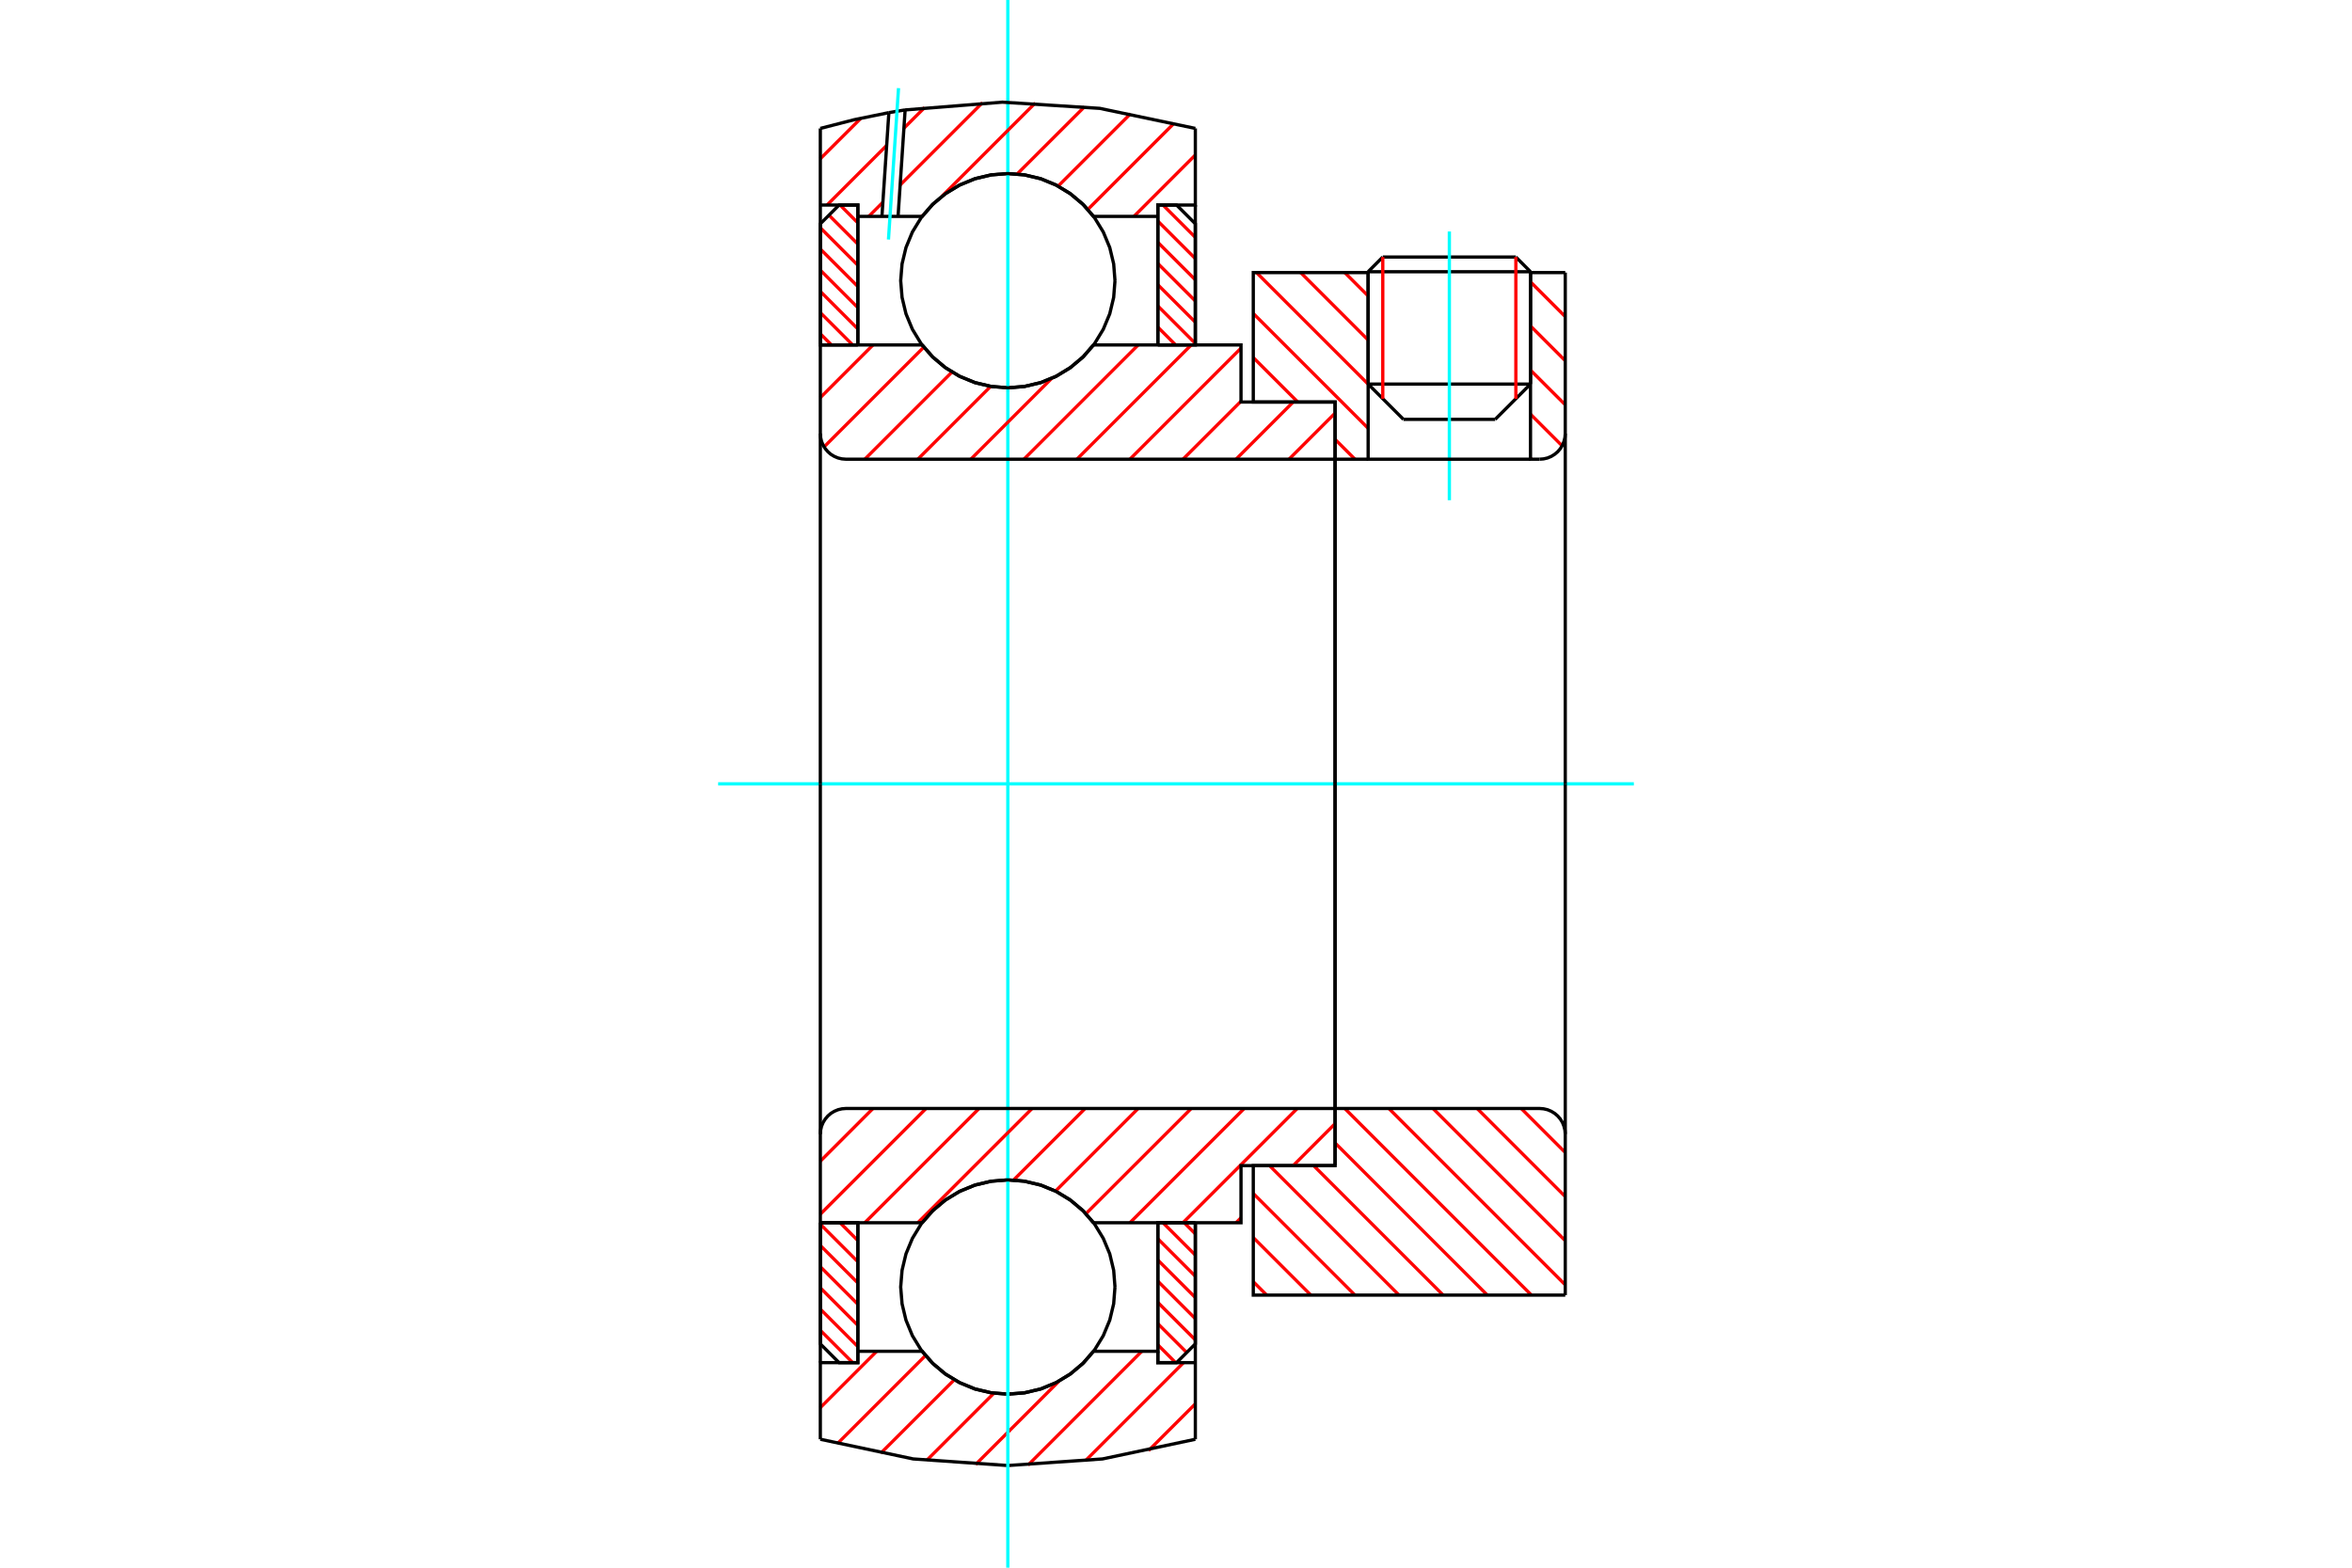 <?xml version="1.0" standalone="no"?>
<!DOCTYPE svg PUBLIC "-//W3C//DTD SVG 1.1//EN"
	"http://www.w3.org/Graphics/SVG/1.1/DTD/svg11.dtd">
<svg xmlns="http://www.w3.org/2000/svg" height="100%" width="100%" viewBox="0 0 36000 24000">
	<rect x="-1800" y="-1200" width="39600" height="26400" style="fill:#FFF"/>
	<g style="fill:none; fill-rule:evenodd" transform="matrix(1 0 0 1 0 0)">
		<g style="fill:none; stroke:#000; stroke-width:50; shape-rendering:geometricPrecision">
			<line x1="23426" y1="4160" x2="20941" y2="4160"/>
			<line x1="21165" y1="3935" x2="23202" y2="3935"/>
			<line x1="20941" y1="5880" x2="23426" y2="5880"/>
			<line x1="22886" y1="6420" x2="21481" y2="6420"/>
			<line x1="21165" y1="3935" x2="20941" y2="4160"/>
			<line x1="23426" y1="4160" x2="23202" y2="3935"/>
			<line x1="22886" y1="6420" x2="23426" y2="5880"/>
			<line x1="20941" y1="5880" x2="21481" y2="6420"/>
			<line x1="20941" y1="4160" x2="20941" y2="5880"/>
			<line x1="23426" y1="5880" x2="23426" y2="4160"/>
		</g>
		<g style="fill:none; stroke:#0FF; stroke-width:50; shape-rendering:geometricPrecision">
			<line x1="22184" y1="7658" x2="22184" y2="3544"/>
		</g>
		<g style="fill:none; stroke:#F00; stroke-width:50; shape-rendering:geometricPrecision">
			<line x1="23202" y1="3935" x2="23202" y2="6105"/>
			<line x1="21165" y1="6105" x2="21165" y2="3935"/>
			<line x1="12556" y1="20366" x2="13051" y2="20861"/>
			<line x1="12556" y1="20041" x2="13130" y2="20615"/>
			<line x1="12556" y1="19716" x2="13130" y2="20290"/>
			<line x1="12556" y1="19392" x2="13130" y2="19966"/>
			<line x1="12556" y1="19067" x2="13130" y2="19641"/>
			<line x1="12556" y1="18742" x2="13130" y2="19316"/>
			<line x1="12858" y1="18719" x2="13130" y2="18992"/>
		</g>
		<g style="fill:none; stroke:#000; stroke-width:50; shape-rendering:geometricPrecision">
			<polyline points="12556,18719 12556,20574 12843,20861 13130,20861 13130,18719 12556,18719"/>
		</g>
		<g style="fill:none; stroke:#0FF; stroke-width:50; shape-rendering:geometricPrecision">
			<line x1="10992" y1="12000" x2="25008" y2="12000"/>
		</g>
		<g style="fill:none; stroke:#F00; stroke-width:50; shape-rendering:geometricPrecision">
			<line x1="12556" y1="5110" x2="12727" y2="5281"/>
			<line x1="12556" y1="4786" x2="13051" y2="5281"/>
			<line x1="12556" y1="4461" x2="13130" y2="5035"/>
			<line x1="12556" y1="4136" x2="13130" y2="4710"/>
			<line x1="12556" y1="3812" x2="13130" y2="4386"/>
			<line x1="12556" y1="3487" x2="13130" y2="4061"/>
			<line x1="12688" y1="3294" x2="13130" y2="3736"/>
			<line x1="12858" y1="3139" x2="13130" y2="3412"/>
		</g>
		<g style="fill:none; stroke:#000; stroke-width:50; shape-rendering:geometricPrecision">
			<polyline points="13130,5281 13130,3139 12843,3139 12556,3426 12556,5281 13130,5281"/>
		</g>
		<g style="fill:none; stroke:#F00; stroke-width:50; shape-rendering:geometricPrecision">
			<line x1="18125" y1="18719" x2="18296" y2="18890"/>
			<line x1="17801" y1="18719" x2="18296" y2="19214"/>
			<line x1="17722" y1="18965" x2="18296" y2="19539"/>
			<line x1="17722" y1="19290" x2="18296" y2="19864"/>
			<line x1="17722" y1="19614" x2="18296" y2="20188"/>
			<line x1="17722" y1="19939" x2="18296" y2="20513"/>
			<line x1="17722" y1="20264" x2="18164" y2="20706"/>
			<line x1="17722" y1="20588" x2="17994" y2="20861"/>
		</g>
		<g style="fill:none; stroke:#000; stroke-width:50; shape-rendering:geometricPrecision">
			<polyline points="18296,18719 18296,20574 18009,20861 17722,20861 17722,18719 18296,18719"/>
		</g>
		<g style="fill:none; stroke:#F00; stroke-width:50; shape-rendering:geometricPrecision">
			<line x1="17801" y1="3139" x2="18296" y2="3634"/>
			<line x1="17722" y1="3385" x2="18296" y2="3959"/>
			<line x1="17722" y1="3710" x2="18296" y2="4284"/>
			<line x1="17722" y1="4034" x2="18296" y2="4608"/>
			<line x1="17722" y1="4359" x2="18296" y2="4933"/>
			<line x1="17722" y1="4684" x2="18296" y2="5258"/>
			<line x1="17722" y1="5008" x2="17994" y2="5281"/>
		</g>
		<g style="fill:none; stroke:#000; stroke-width:50; shape-rendering:geometricPrecision">
			<polyline points="17722,5281 17722,3139 18009,3139 18296,3426 18296,5281 17722,5281"/>
			<polyline points="17066,4297 17046,4040 16986,3790 16887,3552 16753,3333 16586,3137 16390,2970 16171,2836 15933,2737 15683,2677 15426,2657 15170,2677 14919,2737 14682,2836 14462,2970 14267,3137 14099,3333 13965,3552 13867,3790 13807,4040 13786,4297 13807,4553 13867,4804 13965,5041 14099,5261 14267,5456 14462,5623 14682,5758 14919,5856 15170,5916 15426,5937 15683,5916 15933,5856 16171,5758 16390,5623 16586,5456 16753,5261 16887,5041 16986,4804 17046,4553 17066,4297"/>
			<polyline points="17066,19703 17046,19447 16986,19196 16887,18959 16753,18739 16586,18544 16390,18377 16171,18242 15933,18144 15683,18084 15426,18063 15170,18084 14919,18144 14682,18242 14462,18377 14267,18544 14099,18739 13965,18959 13867,19196 13807,19447 13786,19703 13807,19960 13867,20210 13965,20448 14099,20667 14267,20863 14462,21030 14682,21164 14919,21263 15170,21323 15426,21343 15683,21323 15933,21263 16171,21164 16390,21030 16586,20863 16753,20667 16887,20448 16986,20210 17046,19960 17066,19703"/>
		</g>
		<g style="fill:none; stroke:#F00; stroke-width:50; shape-rendering:geometricPrecision">
			<line x1="23284" y1="16970" x2="23958" y2="17644"/>
			<line x1="22609" y1="16970" x2="23958" y2="18319"/>
			<line x1="21933" y1="16970" x2="23958" y2="18994"/>
			<line x1="21258" y1="16970" x2="23958" y2="19670"/>
			<line x1="20583" y1="16970" x2="23440" y2="19827"/>
			<line x1="20435" y1="17498" x2="22765" y2="19827"/>
			<line x1="20107" y1="17845" x2="22089" y2="19827"/>
			<line x1="19432" y1="17845" x2="21414" y2="19827"/>
			<line x1="19183" y1="18271" x2="20739" y2="19827"/>
			<line x1="19183" y1="18946" x2="20064" y2="19827"/>
			<line x1="19183" y1="19622" x2="19388" y2="19827"/>
		</g>
		<g style="fill:none; stroke:#000; stroke-width:50; shape-rendering:geometricPrecision">
			<line x1="23958" y1="12000" x2="23958" y2="19827"/>
			<polyline points="23958,17362 23953,17301 23938,17241 23915,17184 23883,17132 23843,17085 23796,17045 23744,17013 23687,16989 23627,16975 23566,16970 20435,16970 20435,12000"/>
			<polyline points="20435,16970 20435,17845 19183,17845 19183,19827 23958,19827"/>
		</g>
		<g style="fill:none; stroke:#F00; stroke-width:50; shape-rendering:geometricPrecision">
			<line x1="23426" y1="4315" x2="23958" y2="4847"/>
			<line x1="23426" y1="4990" x2="23958" y2="5522"/>
			<line x1="23426" y1="5666" x2="23958" y2="6197"/>
			<line x1="23426" y1="6341" x2="23910" y2="6825"/>
			<line x1="20583" y1="4173" x2="20941" y2="4531"/>
			<line x1="23426" y1="7016" x2="23440" y2="7030"/>
			<line x1="19908" y1="4173" x2="20941" y2="5206"/>
			<line x1="19232" y1="4173" x2="20941" y2="5881"/>
			<line x1="19183" y1="4799" x2="20941" y2="6557"/>
			<line x1="19183" y1="5474" x2="19864" y2="6155"/>
			<line x1="20435" y1="6726" x2="20739" y2="7030"/>
			<line x1="19183" y1="6149" x2="19189" y2="6155"/>
		</g>
		<g style="fill:none; stroke:#000; stroke-width:50; shape-rendering:geometricPrecision">
			<line x1="23958" y1="12000" x2="23958" y2="4173"/>
			<polyline points="23566,7030 23627,7025 23687,7011 23744,6987 23796,6955 23843,6915 23883,6868 23915,6816 23938,6759 23953,6699 23958,6638"/>
			<polyline points="23566,7030 23426,7030 23426,4173"/>
			<polyline points="23426,7030 20941,7030 20941,4173"/>
			<polyline points="20941,7030 20435,7030 20435,12000"/>
			<polyline points="20435,7030 20435,6155 19183,6155 19183,4173 20941,4173"/>
			<line x1="23426" y1="4173" x2="23958" y2="4173"/>
		</g>
		<g style="fill:none; stroke:#F00; stroke-width:50; shape-rendering:geometricPrecision">
			<line x1="18296" y1="21492" x2="17580" y2="22207"/>
			<line x1="18115" y1="20861" x2="16611" y2="22365"/>
			<line x1="17477" y1="20687" x2="15735" y2="22430"/>
			<line x1="16210" y1="21143" x2="14933" y2="22420"/>
			<line x1="15213" y1="21328" x2="14184" y2="22357"/>
			<line x1="14607" y1="21123" x2="13481" y2="22248"/>
			<line x1="14166" y1="20752" x2="12818" y2="22100"/>
			<line x1="13419" y1="20687" x2="12556" y2="21550"/>
		</g>
		<g style="fill:none; stroke:#000; stroke-width:50; shape-rendering:geometricPrecision">
			<polyline points="18296,18719 18296,20861 18296,22034"/>
			<polyline points="12556,22034 13977,22335 15426,22436 16875,22335 18296,22034"/>
			<polyline points="12556,22034 12556,20861 13130,20861 13130,20687 13130,18719"/>
			<polyline points="13130,20687 14114,20687 14281,20877 14476,21039 14693,21170 14927,21265 15174,21323 15426,21343 15678,21323 15925,21265 16159,21170 16376,21039 16571,20877 16738,20687 17722,20687 17722,18719"/>
			<polyline points="17722,20687 17722,20861 18296,20861"/>
			<line x1="12556" y1="20861" x2="12556" y2="18719"/>
		</g>
		<g style="fill:none; stroke:#0FF; stroke-width:50; shape-rendering:geometricPrecision">
			<line x1="15426" y1="24000" x2="15426" y2="0"/>
		</g>
		<g style="fill:none; stroke:#F00; stroke-width:50; shape-rendering:geometricPrecision">
			<line x1="18296" y1="2373" x2="17356" y2="3313"/>
			<line x1="17972" y1="1885" x2="16650" y2="3207"/>
			<line x1="17305" y1="1740" x2="16196" y2="2849"/>
			<line x1="16599" y1="1635" x2="15569" y2="2664"/>
			<line x1="15846" y1="1576" x2="14415" y2="3007"/>
			<line x1="14133" y1="3288" x2="14109" y2="3313"/>
			<line x1="15038" y1="1572" x2="13777" y2="2833"/>
			<line x1="13513" y1="3097" x2="13297" y2="3313"/>
			<line x1="14153" y1="1646" x2="13835" y2="1963"/>
			<line x1="13571" y1="2227" x2="12659" y2="3139"/>
			<line x1="13172" y1="1815" x2="12556" y2="2430"/>
		</g>
		<g style="fill:none; stroke:#000; stroke-width:50; shape-rendering:geometricPrecision">
			<polyline points="12556,5281 12556,3139 12556,1966"/>
			<polyline points="13605,1724 13077,1832 12556,1966"/>
			<polyline points="13854,1683 13729,1703 13605,1724"/>
			<polyline points="18296,1966 16834,1659 15343,1564 13854,1683"/>
			<polyline points="18296,1966 18296,3139 17722,3139 17722,3313 17722,5281"/>
			<polyline points="17722,3313 16738,3313 16571,3123 16376,2961 16159,2830 15925,2735 15678,2677 15426,2657 15174,2677 14927,2735 14693,2830 14476,2961 14281,3123 14114,3313 13746,3313 13499,3313 13130,3313 13130,5281"/>
			<polyline points="13130,3313 13130,3139 12556,3139"/>
			<line x1="18296" y1="3139" x2="18296" y2="5281"/>
		</g>
		<g style="fill:none; stroke:#0FF; stroke-width:50; shape-rendering:geometricPrecision">
			<line x1="13599" y1="3667" x2="13753" y2="1349"/>
		</g>
		<g style="fill:none; stroke:#000; stroke-width:50; shape-rendering:geometricPrecision">
			<line x1="13499" y1="3313" x2="13605" y2="1724"/>
			<line x1="13746" y1="3313" x2="13854" y2="1683"/>
		</g>
		<g style="fill:none; stroke:#F00; stroke-width:50; shape-rendering:geometricPrecision">
			<line x1="20435" y1="17202" x2="19793" y2="17845"/>
			<line x1="18995" y1="18643" x2="18919" y2="18719"/>
			<line x1="19856" y1="16970" x2="18107" y2="18719"/>
			<line x1="19044" y1="16970" x2="17295" y2="18719"/>
			<line x1="18233" y1="16970" x2="16621" y2="18581"/>
			<line x1="17421" y1="16970" x2="16156" y2="18235"/>
			<line x1="16609" y1="16970" x2="15513" y2="18066"/>
			<line x1="15797" y1="16970" x2="14048" y2="18719"/>
			<line x1="14986" y1="16970" x2="13237" y2="18719"/>
			<line x1="14174" y1="16970" x2="12556" y2="18588"/>
			<line x1="13362" y1="16970" x2="12556" y2="17777"/>
		</g>
		<g style="fill:none; stroke:#000; stroke-width:50; shape-rendering:geometricPrecision">
			<line x1="20435" y1="12000" x2="20435" y2="17845"/>
			<polyline points="20435,16970 12948,16970 12886,16975 12827,16989 12770,17013 12717,17045 12671,17085 12631,17132 12599,17184 12575,17241 12561,17301 12556,17362 12556,18719 13130,18719 14114,18719"/>
			<polyline points="16738,18719 16571,18529 16376,18367 16159,18236 15925,18141 15678,18083 15426,18063 15174,18083 14927,18141 14693,18236 14476,18367 14281,18529 14114,18719"/>
			<polyline points="16738,18719 18995,18719 18995,17845 20435,17845"/>
			<line x1="12556" y1="12000" x2="12556" y2="17362"/>
		</g>
		<g style="fill:none; stroke:#F00; stroke-width:50; shape-rendering:geometricPrecision">
			<line x1="20435" y1="6325" x2="19730" y2="7030"/>
			<line x1="19793" y1="6155" x2="18919" y2="7030"/>
			<line x1="18995" y1="6142" x2="18107" y2="7030"/>
			<line x1="18995" y1="5330" x2="17295" y2="7030"/>
			<line x1="18233" y1="5281" x2="16483" y2="7030"/>
			<line x1="17421" y1="5281" x2="15672" y2="7030"/>
			<line x1="16098" y1="5792" x2="14860" y2="7030"/>
			<line x1="15163" y1="5915" x2="14048" y2="7030"/>
			<line x1="14571" y1="5696" x2="13237" y2="7030"/>
			<line x1="14141" y1="5314" x2="12613" y2="6842"/>
			<line x1="13362" y1="5281" x2="12556" y2="6087"/>
		</g>
		<g style="fill:none; stroke:#000; stroke-width:50; shape-rendering:geometricPrecision">
			<line x1="12556" y1="12000" x2="12556" y2="5281"/>
			<polyline points="12556,6638 12561,6699 12575,6759 12599,6816 12631,6868 12671,6915 12717,6955 12770,6987 12827,7011 12886,7025 12948,7030 20435,7030 20435,6155 18995,6155 18995,5281 16738,5281"/>
			<polyline points="14114,5281 14281,5471 14476,5633 14693,5764 14927,5859 15174,5917 15426,5937 15678,5917 15925,5859 16159,5764 16376,5633 16571,5471 16738,5281"/>
			<polyline points="14114,5281 13130,5281 12556,5281"/>
			<line x1="20435" y1="12000" x2="20435" y2="7030"/>
		</g>
	</g>
</svg>
